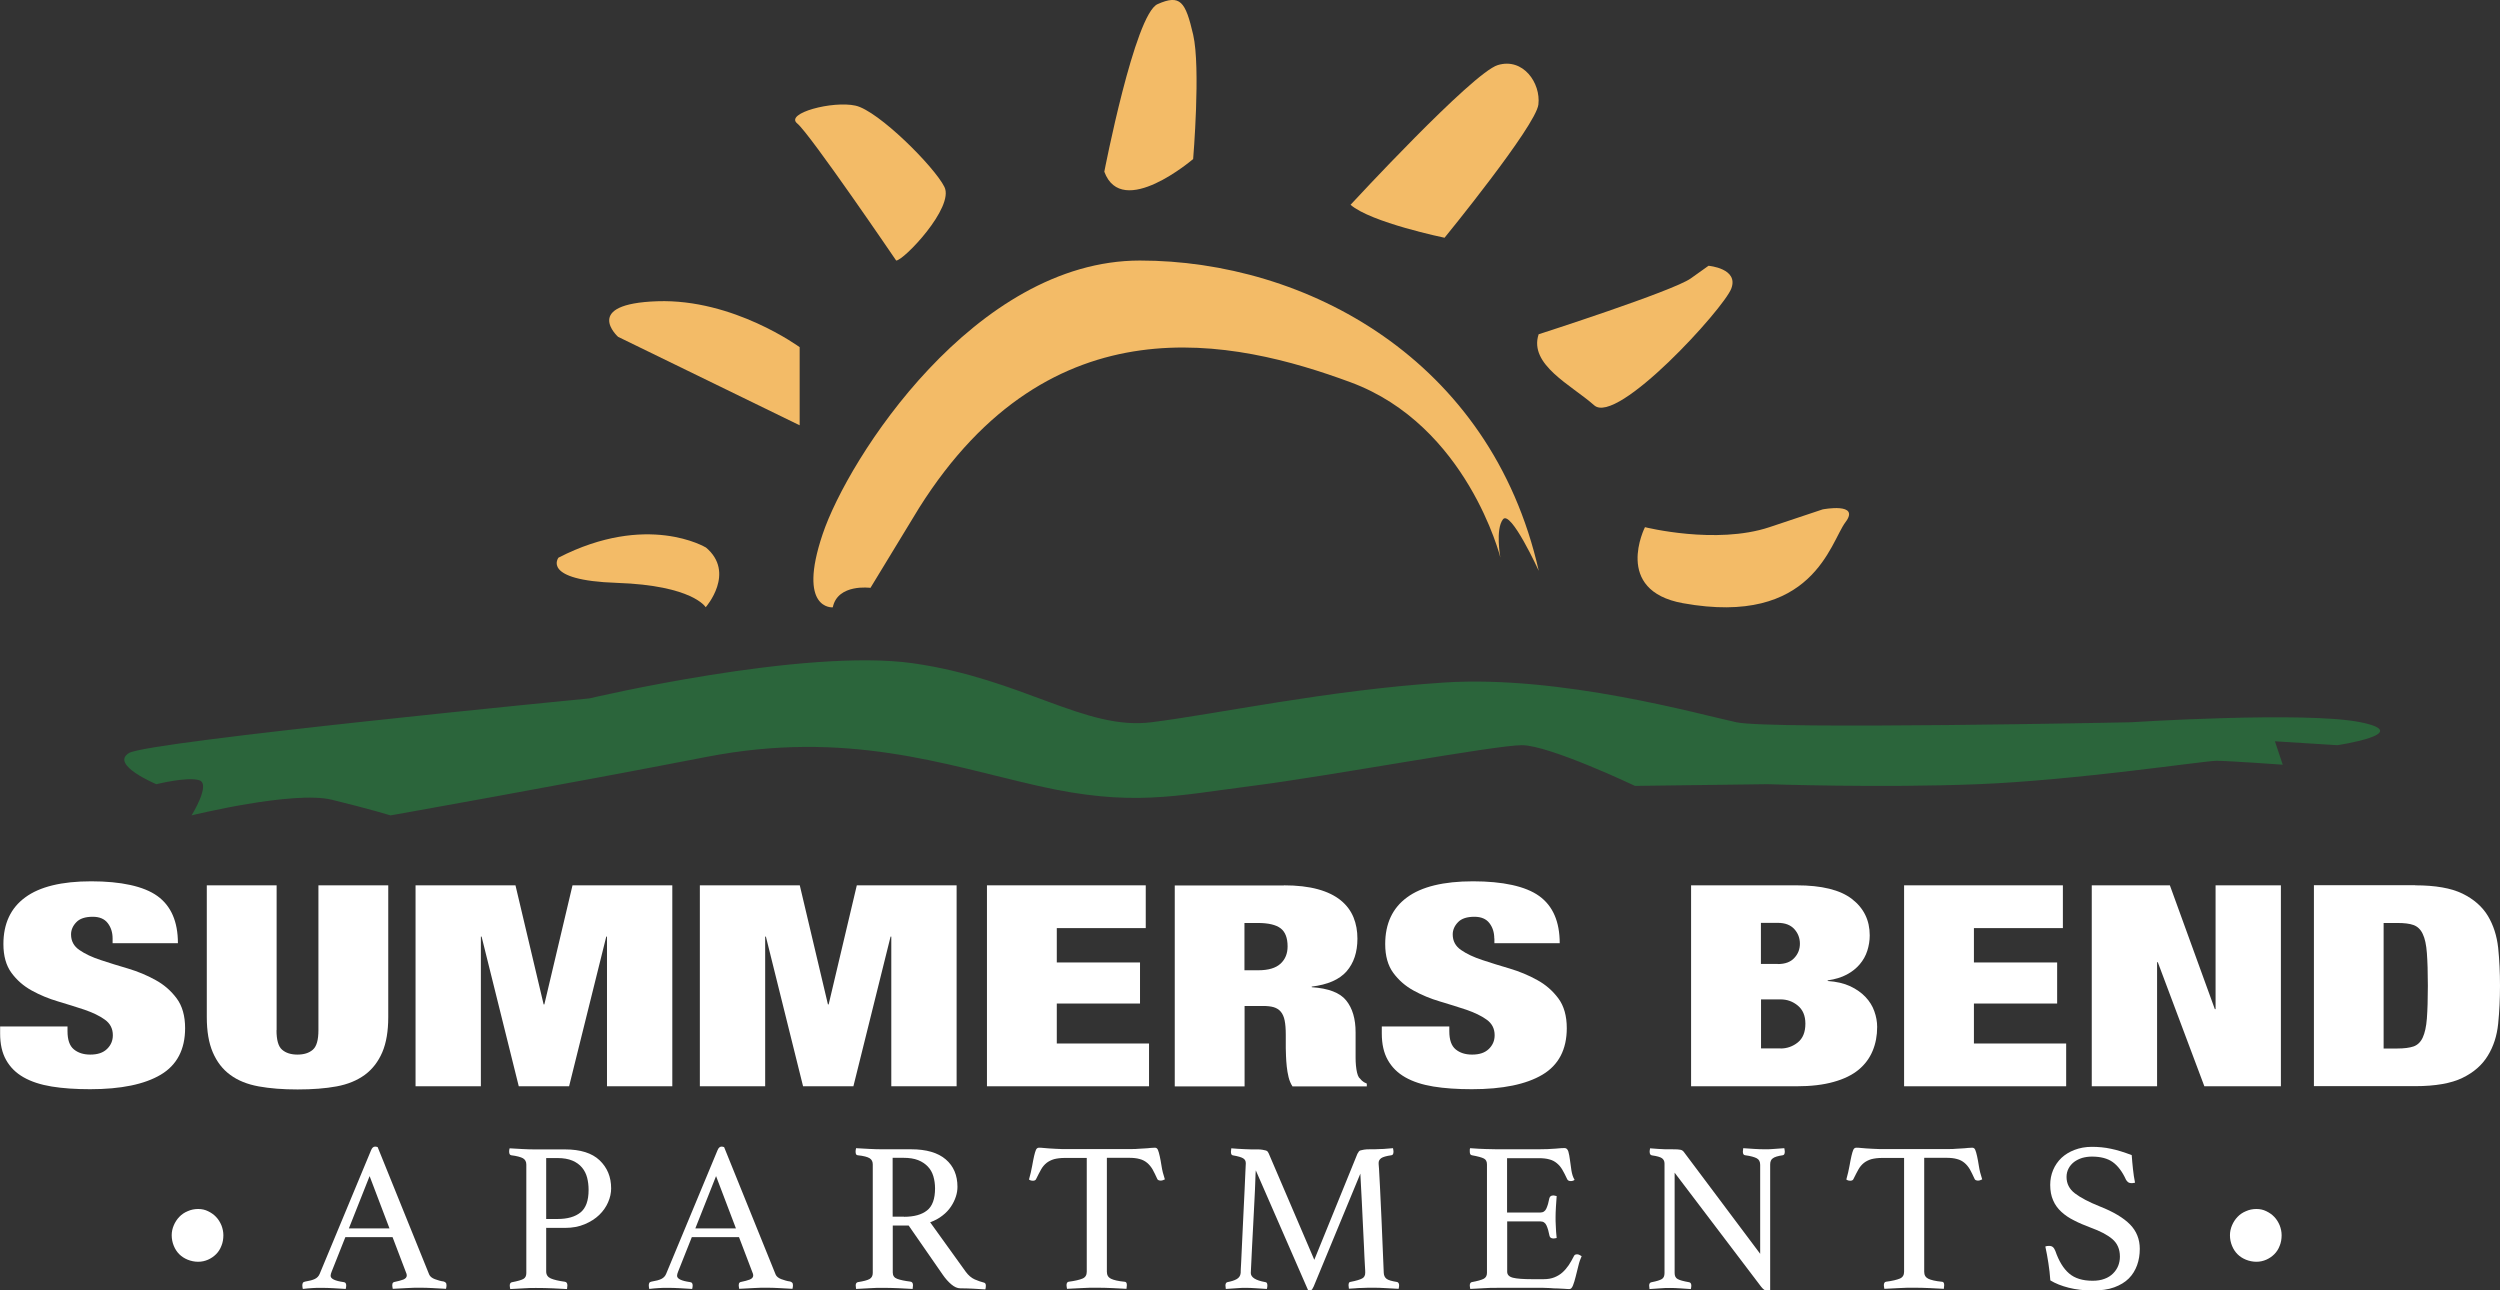 <?xml version="1.0" encoding="UTF-8"?>
<svg id="Layer_1" data-name="Layer 1" xmlns="http://www.w3.org/2000/svg" viewBox="0 0 205.15 105.89">
  <rect x="0" y="0" width="205.15" height="105.89" fill="#333333" stroke="none"/>
  <defs>
    <style>
      .cls-1 {
        fill: #f3bb67;
      }

      .cls-2 {
        fill: #fff;
      }

      .cls-3 {
        fill: #2b653b;
      }
    </style>
  </defs>
  <path class="cls-3" d="M12.83,64.35s-3.84-1.6-2.24-2.56,37.78-4.48,37.78-4.48c0,0,17.61-4.16,26.57-2.88s14.09,5.52,19.53,4.84,14.41-2.63,24.01-3.26,21.13,2.65,24.01,3.26,32.34,0,32.34,0c0,0,14.41-.92,18.89,0s-1.92,1.88-1.92,1.88l-5.12-.32,.64,1.92s-4.48-.32-5.44-.32-11.53,1.6-19.53,1.92-17.29,0-17.29,0l-10.89,.14s-7.04-3.34-9.28-3.34-15.77,2.53-22.13,3.34-9.89,1.74-17.57,0-15.69-4.62-27.21-2.38-25.93,4.8-25.93,4.8c0,0-1.63-.5-4.8-1.28s-11.53,1.28-11.53,1.28c0,0,1.6-2.56,.64-2.88s-3.52,.32-3.52,.32Z"/>
  <path class="cls-1" d="M65.62,34.89v-6.4s-5.42-3.98-11.67-3.77c-6.25,.21-3.23,2.92-3.23,2.92l14.9,7.26Z"/>
  <path class="cls-1" d="M73.54,21.38c.62,0,4.79-4.37,3.96-6.04s-5.42-6.25-7.29-6.67-5.83,.62-4.79,1.46,8.12,11.25,8.12,11.25Z"/>
  <path class="cls-1" d="M90.62,14.09s2.5-12.92,4.37-13.75,2.29-.21,2.92,2.5,0,10.21,0,10.21c0,0-5.83,5-7.29,1.04Z"/>
  <path class="cls-1" d="M110.83,16.8s10-10.83,12.08-11.46,3.54,1.48,3.33,3.24-7.7,10.93-7.7,10.93c0,0-6.05-1.25-7.72-2.71Z"/>
  <path class="cls-1" d="M126.26,27.43s11.02-3.54,12.48-4.58l1.46-1.04s2.5,.21,1.87,1.87-9.37,11.25-11.25,9.58-5.38-3.33-4.56-5.83Z"/>
  <path class="cls-1" d="M134.99,43.26s5.83,1.46,10.21,0l4.37-1.46s3.12-.6,1.87,1.05-2.64,8.58-13.33,6.65c-5.78-1.04-3.12-6.25-3.12-6.25Z"/>
  <path class="cls-1" d="M57.91,44.92s-4.79-2.9-12.08,.84c0,0-1.46,1.86,4.79,2.07,6.25,.21,7.29,2,7.29,2,0,0,2.5-2.84,0-4.92Z"/>
  <path class="cls-1" d="M68.33,49.84s-2.92,.23-.83-5.99c2.08-6.22,12.5-22.47,26.04-22.47s28.79,8.02,32.73,25.46c0,0-2.31-5.05-2.94-4.22s-.21,3.13-.21,3.13c0,0-2.71-10.84-12.29-14.38-9.58-3.54-24.58-6.88-35.41,10.31l-3.99,6.56s-2.68-.37-3.09,1.59Z"/>
  <g>
    <path class="cls-2" d="M9.24,77.01c0-.49-.13-.91-.4-1.26-.27-.35-.68-.52-1.23-.52-.62,0-1.07,.15-1.35,.45-.29,.3-.43,.64-.43,1,0,.54,.23,.97,.69,1.28,.46,.32,1.04,.59,1.74,.82,.7,.23,1.45,.47,2.25,.7,.8,.24,1.55,.55,2.25,.94,.7,.38,1.28,.89,1.74,1.51,.46,.62,.69,1.44,.69,2.44,0,1.75-.67,3.03-2,3.82-1.33,.79-3.26,1.19-5.79,1.19-1.19,0-2.24-.07-3.16-.22-.91-.15-1.68-.4-2.31-.76-.63-.36-1.1-.83-1.43-1.42-.33-.58-.49-1.31-.49-2.17v-.58H5.54v.39c0,.71,.17,1.2,.52,1.49,.35,.29,.8,.43,1.35,.43,.6,0,1.05-.15,1.37-.46,.32-.31,.48-.68,.48-1.13,0-.54-.22-.97-.66-1.28-.44-.32-1-.58-1.66-.81-.67-.22-1.39-.45-2.17-.68-.78-.23-1.5-.53-2.17-.9-.67-.37-1.22-.85-1.66-1.45-.44-.6-.66-1.39-.66-2.36,0-1.68,.6-2.96,1.79-3.83,1.19-.88,3-1.32,5.42-1.32s4.31,.4,5.43,1.21c1.12,.81,1.68,2.1,1.68,3.87h-5.36v-.39Z"/>
    <path class="cls-2" d="M22.69,84.54c0,.8,.15,1.34,.46,1.6,.31,.27,.73,.4,1.26,.4s.95-.13,1.26-.4c.31-.27,.46-.8,.46-1.6v-11.89h5.73v10.81c0,1.15-.16,2.12-.49,2.89-.33,.77-.81,1.39-1.43,1.85-.63,.46-1.4,.78-2.32,.95s-1.99,.25-3.2,.25-2.25-.08-3.19-.25c-.93-.17-1.71-.48-2.34-.95-.63-.46-1.1-1.08-1.43-1.85-.33-.77-.49-1.73-.49-2.89v-10.81h5.73v11.89Z"/>
    <path class="cls-2" d="M42.3,72.65l2.31,9.77h.06l2.31-9.77h8.19v16.49h-5.36v-12.28h-.06l-3.05,12.28h-4.13l-3.05-12.28h-.06v12.28h-5.36v-16.49h8.19Z"/>
    <path class="cls-2" d="M65.63,72.65l2.31,9.77h.06l2.31-9.77h8.19v16.49h-5.36v-12.28h-.06l-3.05,12.28h-4.13l-3.05-12.28h-.06v12.28h-5.36v-16.49h8.19Z"/>
    <path class="cls-2" d="M94.02,72.65v3.51h-7.3v2.82h6.83v3.37h-6.83v3.28h7.57v3.51h-13.3v-16.49h13.02Z"/>
    <path class="cls-2" d="M105.35,72.65c1.09,0,2.02,.11,2.79,.32s1.4,.52,1.88,.91c.48,.39,.83,.86,1.05,1.4,.22,.54,.32,1.12,.32,1.75,0,1.11-.3,2-.89,2.68-.6,.68-1.55,1.09-2.86,1.25v.05c1.37,.09,2.32,.45,2.83,1.09,.51,.63,.77,1.5,.77,2.61v2.08c0,.23,.01,.45,.03,.66,.02,.21,.05,.4,.09,.57,.04,.17,.09,.3,.15,.39,.08,.09,.16,.18,.25,.27,.08,.08,.22,.17,.4,.24v.23h-6.1c-.14-.22-.25-.47-.32-.76-.07-.29-.12-.58-.15-.88-.03-.29-.05-.57-.06-.84-.01-.27-.02-.49-.02-.66v-1.11c0-.46-.03-.85-.09-1.15-.06-.31-.17-.55-.32-.73-.15-.18-.35-.3-.58-.37-.24-.07-.53-.1-.88-.1h-1.51v6.6h-5.73v-16.49h8.96Zm-2.09,6.97c.82,0,1.43-.18,1.82-.54,.39-.36,.58-.83,.58-1.42,0-.69-.19-1.19-.57-1.48-.38-.29-1-.44-1.86-.44h-1.11v3.88h1.14Z"/>
    <path class="cls-2" d="M122.62,77.01c0-.49-.13-.91-.4-1.26-.27-.35-.68-.52-1.23-.52-.62,0-1.07,.15-1.35,.45-.29,.3-.43,.64-.43,1,0,.54,.23,.97,.69,1.28,.46,.32,1.04,.59,1.74,.82,.7,.23,1.45,.47,2.25,.7,.8,.24,1.55,.55,2.25,.94,.7,.38,1.28,.89,1.74,1.51,.46,.62,.69,1.44,.69,2.44,0,1.75-.67,3.03-2,3.82-1.33,.79-3.26,1.19-5.79,1.19-1.19,0-2.24-.07-3.16-.22-.91-.15-1.68-.4-2.31-.76-.63-.36-1.1-.83-1.43-1.42-.33-.58-.49-1.31-.49-2.17v-.58h5.54v.39c0,.71,.17,1.2,.52,1.49,.35,.29,.8,.43,1.35,.43,.6,0,1.05-.15,1.37-.46,.32-.31,.48-.68,.48-1.13,0-.54-.22-.97-.66-1.28-.44-.32-1-.58-1.66-.81-.67-.22-1.39-.45-2.17-.68-.78-.23-1.5-.53-2.17-.9-.67-.37-1.22-.85-1.66-1.45-.44-.6-.66-1.39-.66-2.36,0-1.68,.6-2.96,1.79-3.83,1.19-.88,3-1.32,5.42-1.32s4.31,.4,5.43,1.21c1.12,.81,1.68,2.1,1.68,3.87h-5.36v-.39Z"/>
    <path class="cls-2" d="M147.43,72.65c2.05,0,3.57,.37,4.54,1.12,.97,.75,1.46,1.74,1.46,2.99,0,.43-.07,.85-.2,1.26-.13,.41-.34,.78-.62,1.11-.28,.33-.63,.61-1.06,.84-.43,.23-.95,.39-1.57,.48v.05c.72,.05,1.33,.19,1.85,.43,.51,.24,.93,.54,1.26,.89,.33,.35,.57,.74,.72,1.17,.15,.42,.23,.85,.23,1.28,0,.71-.12,1.36-.37,1.96-.25,.6-.63,1.12-1.15,1.55-.52,.43-1.21,.77-2.05,1-.84,.24-1.86,.36-3.05,.36h-8.65v-16.49h8.65Zm-1.54,6.46c.6,0,1.05-.17,1.35-.5,.31-.33,.46-.72,.46-1.17s-.15-.86-.46-1.2c-.31-.34-.76-.51-1.35-.51h-1.39v3.37h1.39Zm.22,6.93c.53,0,1.01-.17,1.42-.5,.41-.33,.62-.84,.62-1.54,0-.65-.21-1.14-.62-1.48-.41-.34-.88-.51-1.42-.51h-1.6v4.02h1.6Z"/>
    <path class="cls-2" d="M169.28,72.65v3.51h-7.3v2.82h6.83v3.37h-6.83v3.28h7.57v3.51h-13.3v-16.49h13.02Z"/>
    <path class="cls-2" d="M178.06,72.65l3.69,10.16h.06v-10.16h5.36v16.49h-6.28l-3.82-10.18h-.06v10.18h-5.36v-16.49h6.4Z"/>
    <path class="cls-2" d="M198.19,72.65c1.66,0,2.96,.23,3.88,.68,.92,.45,1.62,1.06,2.08,1.82,.46,.76,.74,1.64,.85,2.63,.1,.99,.15,2.03,.15,3.11s-.05,2.11-.15,3.11c-.1,.99-.38,1.87-.85,2.63-.46,.76-1.15,1.37-2.08,1.82-.92,.45-2.22,.68-3.88,.68h-8.31v-16.49h8.31Zm-1.45,13.39c.55,0,1-.06,1.32-.17,.33-.12,.58-.36,.75-.73,.17-.37,.29-.89,.34-1.57,.05-.68,.08-1.57,.08-2.68s-.03-2-.08-2.68c-.05-.68-.16-1.2-.34-1.57-.17-.37-.43-.61-.75-.73-.33-.12-.77-.17-1.32-.17h-1.14v10.3h1.14Z"/>
  </g>
  <g>
    <path class="cls-2" d="M14.09,101.36c0-.28,.06-.55,.17-.81,.11-.26,.26-.49,.45-.69,.19-.2,.42-.36,.69-.47,.27-.12,.55-.18,.86-.18s.56,.06,.81,.18,.47,.27,.66,.47c.19,.2,.33,.43,.44,.69,.1,.26,.16,.53,.16,.81,0,.31-.05,.61-.16,.87-.1,.27-.25,.5-.44,.69-.19,.19-.41,.34-.66,.45-.25,.11-.52,.17-.81,.17s-.59-.06-.86-.17c-.27-.11-.5-.26-.69-.45-.19-.19-.34-.42-.45-.69-.11-.27-.17-.56-.17-.87Z"/>
    <path class="cls-2" d="M32.24,101.52h-3.9l-1.12,2.82c-.06,.14-.09,.26-.09,.35,0,.25,.36,.42,1.07,.52,.08,.01,.14,.04,.17,.1,.03,.05,.04,.11,.04,.18s-.01,.16-.04,.28c-.31-.02-.65-.04-1-.06s-.69-.03-1.03-.03c-.23,0-.47,0-.72,.02-.25,.01-.5,.04-.77,.07-.02-.09-.04-.19-.04-.28,0-.08,.01-.15,.04-.21,.03-.06,.09-.09,.18-.11,.36-.06,.63-.13,.81-.22,.18-.09,.31-.22,.39-.41l4.22-10.15c.08-.2,.19-.3,.33-.3,.05,0,.12,.01,.21,.04l4.23,10.46c.07,.16,.23,.29,.47,.38,.25,.09,.48,.16,.72,.19,.07,.02,.13,.06,.17,.1,.04,.04,.06,.11,.06,.22,0,.07-.01,.16-.04,.28-.37-.02-.74-.04-1.1-.06-.36-.02-.7-.03-1.01-.03s-.7,0-1.12,.03c-.42,.02-.8,.04-1.14,.06-.02-.12-.04-.21-.04-.28,0-.1,.02-.18,.06-.22s.08-.06,.11-.06c.3-.06,.55-.13,.74-.2,.19-.08,.28-.19,.28-.34,0-.07-.02-.16-.07-.26l-1.1-2.89Zm-.28-.72l-1.63-4.29-1.7,4.29h3.32Z"/>
    <path class="cls-2" d="M44.82,100.75v3.59c0,.27,.13,.46,.38,.57,.26,.11,.64,.2,1.15,.27,.14,.02,.21,.12,.21,.3,0,.08-.01,.18-.03,.3-.34-.02-.72-.04-1.15-.06-.43-.02-.9-.03-1.4-.03-.3,0-.65,0-1.03,.03-.38,.02-.75,.04-1.08,.06-.02-.12-.04-.21-.04-.28,0-.16,.06-.26,.18-.28,.47-.09,.78-.18,.94-.27,.16-.09,.24-.25,.24-.48v-8.91c0-.23-.09-.4-.27-.51-.18-.1-.5-.19-.97-.25-.12-.02-.17-.13-.17-.31,0-.08,.01-.17,.04-.26,.33,.02,.67,.04,1.04,.06,.37,.02,.71,.03,1.04,.03h2.47c1.26,0,2.21,.3,2.83,.89,.63,.6,.95,1.36,.95,2.31,0,.37-.08,.75-.25,1.14-.17,.39-.41,.73-.73,1.04-.32,.31-.72,.56-1.19,.76-.47,.2-1.01,.3-1.6,.3h-1.52Zm.93-.72c.82,0,1.45-.18,1.89-.54,.44-.36,.66-.97,.66-1.84,0-.36-.04-.7-.12-1.01s-.22-.59-.42-.83c-.2-.24-.46-.43-.79-.57-.33-.14-.74-.21-1.22-.21h-.93v5h.93Z"/>
    <path class="cls-2" d="M60.67,101.52h-3.9l-1.12,2.82c-.06,.14-.09,.26-.09,.35,0,.25,.36,.42,1.07,.52,.08,.01,.14,.04,.17,.1,.03,.05,.04,.11,.04,.18s-.01,.16-.04,.28c-.31-.02-.65-.04-1-.06s-.69-.03-1.03-.03c-.23,0-.47,0-.72,.02-.25,.01-.5,.04-.77,.07-.02-.09-.04-.19-.04-.28,0-.08,.01-.15,.04-.21,.03-.06,.09-.09,.18-.11,.36-.06,.63-.13,.81-.22,.18-.09,.31-.22,.39-.41l4.22-10.15c.08-.2,.19-.3,.33-.3,.05,0,.12,.01,.21,.04l4.23,10.46c.07,.16,.23,.29,.47,.38,.25,.09,.48,.16,.72,.19,.07,.02,.13,.06,.17,.1,.04,.04,.06,.11,.06,.22,0,.07-.01,.16-.04,.28-.37-.02-.74-.04-1.1-.06-.36-.02-.7-.03-1.01-.03s-.7,0-1.12,.03c-.42,.02-.8,.04-1.14,.06-.02-.12-.04-.21-.04-.28,0-.1,.02-.18,.06-.22s.08-.06,.11-.06c.3-.06,.55-.13,.74-.2,.19-.08,.28-.19,.28-.34,0-.07-.02-.16-.07-.26l-1.1-2.89Zm-.28-.72l-1.63-4.29-1.7,4.29h3.32Z"/>
    <path class="cls-2" d="M74.55,100.57h-1.29v3.85c0,.26,.12,.43,.36,.52,.24,.09,.6,.17,1.09,.23,.14,.02,.21,.12,.21,.3,0,.08-.01,.18-.03,.3-.32-.02-.7-.04-1.15-.06-.45-.02-.89-.03-1.32-.03-.3,0-.65,0-1.05,.03-.4,.02-.77,.04-1.12,.06-.02-.12-.03-.21-.03-.28,0-.16,.06-.26,.19-.28,.44-.07,.76-.15,.94-.25,.18-.1,.27-.27,.27-.5v-8.91c0-.22-.08-.39-.25-.5-.17-.11-.5-.2-.99-.25-.12-.01-.17-.11-.17-.3,0-.07,.01-.16,.04-.28,.35,.02,.71,.04,1.08,.06,.37,.02,.73,.03,1.07,.03h2.36c1.26,0,2.21,.28,2.85,.83,.64,.55,.96,1.3,.96,2.25,0,.26-.04,.53-.13,.8-.09,.28-.22,.55-.4,.82-.18,.27-.41,.52-.7,.74-.29,.23-.62,.41-1.01,.55l2.92,4.06c.22,.3,.47,.51,.74,.63,.27,.12,.52,.2,.75,.26,.1,.02,.16,.1,.16,.25,0,.09-.01,.2-.04,.31-.27-.02-.6-.04-.98-.06-.39-.02-.74-.03-1.07-.03-.25,0-.49-.11-.74-.32-.25-.21-.49-.48-.71-.8l-2.8-4.04Zm-.37-.72c.82,0,1.45-.17,1.89-.52,.44-.34,.66-.95,.66-1.81,0-.36-.05-.69-.14-1-.09-.3-.24-.57-.45-.79s-.47-.4-.8-.53c-.33-.13-.74-.19-1.22-.19h-.87v4.83h.93Z"/>
    <path class="cls-2" d="M90.83,95.02v9.34c0,.27,.11,.46,.33,.57,.22,.11,.6,.2,1.12,.25,.13,0,.19,.09,.19,.28,0,.08-.01,.18-.03,.3-.37-.02-.77-.04-1.18-.06-.41-.02-.83-.03-1.25-.03s-.83,0-1.25,.03c-.43,.02-.83,.04-1.2,.06-.02-.12-.04-.22-.04-.3,0-.16,.06-.26,.17-.28,.53-.07,.9-.16,1.14-.26s.35-.29,.35-.56v-9.34h-1.8c-.35,0-.64,.04-.88,.1-.24,.07-.45,.18-.62,.31-.17,.14-.33,.32-.45,.54s-.26,.48-.4,.77c-.02,.06-.06,.1-.11,.12s-.1,.03-.15,.03c-.13,0-.24-.03-.33-.1,.12-.42,.2-.79,.26-1.12,.06-.33,.11-.6,.16-.81,.05-.22,.1-.38,.15-.5,.05-.12,.14-.18,.25-.18,.08,0,.2,0,.35,.02,.15,.01,.31,.02,.48,.04,.17,.01,.34,.02,.52,.03,.18,.01,.34,.02,.49,.02h5.84c.14,0,.3,0,.47-.02,.17-.01,.35-.02,.52-.03,.18-.01,.34-.02,.48-.04,.15-.01,.27-.02,.36-.02,.12,0,.2,.06,.25,.18,.05,.12,.1,.29,.15,.52,.05,.22,.1,.5,.15,.82,.05,.33,.14,.69,.27,1.08-.06,.02-.11,.05-.17,.07-.05,.02-.11,.03-.18,.03-.05,0-.1-.01-.16-.03-.06-.02-.1-.06-.12-.12-.13-.29-.26-.55-.38-.77-.13-.22-.28-.4-.45-.54-.17-.14-.37-.25-.61-.31-.24-.07-.53-.1-.88-.1h-1.8Z"/>
    <path class="cls-2" d="M111.42,94.64s.05-.09,.08-.14c.03-.05,.08-.08,.15-.1s.16-.04,.28-.06,.28-.03,.49-.03c.09,0,.22,0,.37,0,.15,0,.31-.01,.49-.02,.17,0,.35-.01,.53-.03,.18-.01,.35-.02,.5-.04,.02,.12,.04,.21,.04,.28,0,.19-.06,.29-.17,.3-.42,.06-.7,.14-.84,.24-.14,.1-.21,.23-.21,.39,0,.01,0,.17,.03,.46,.02,.3,.04,.79,.08,1.49,.04,.69,.08,1.62,.13,2.77,.05,1.15,.11,2.59,.18,4.3,.01,.22,.09,.38,.23,.49,.14,.11,.43,.19,.86,.26,.06,.01,.1,.04,.13,.1,.03,.05,.04,.11,.04,.18s-.01,.16-.04,.28c-.41-.02-.78-.04-1.11-.06s-.64-.03-.92-.03c-.12,0-.26,0-.44,0-.17,0-.36,.01-.55,.02-.19,0-.38,.01-.57,.03-.19,.01-.35,.02-.49,.03-.02-.12-.03-.21-.03-.28,0-.19,.06-.28,.17-.28,.47-.09,.78-.19,.95-.28,.17-.09,.25-.25,.25-.47,0-.04,0-.25-.03-.65s-.04-.88-.07-1.45c-.03-.57-.06-1.19-.09-1.85-.03-.66-.06-1.29-.09-1.88-.03-.59-.06-1.1-.08-1.52-.02-.43-.04-.69-.04-.78l-3.83,9.26c-.05,.1-.09,.18-.13,.24-.04,.05-.1,.08-.17,.08-.08,0-.13,0-.16-.02l-4.29-9.83c-.01,.12-.03,.4-.04,.85s-.04,.98-.07,1.6c-.03,.62-.06,1.27-.1,1.96-.03,.69-.07,1.32-.1,1.91-.03,.58-.05,1.07-.07,1.47-.02,.4-.03,.61-.03,.63,0,.36,.4,.61,1.19,.75,.12,.01,.17,.1,.17,.28,0,.07-.01,.16-.04,.28-.31-.02-.62-.04-.93-.06-.3-.02-.57-.03-.8-.03-.19,0-.44,0-.75,.03-.31,.02-.61,.04-.89,.06-.02-.12-.03-.21-.03-.28,0-.16,.06-.26,.17-.28,.31-.06,.57-.14,.76-.25,.19-.11,.3-.28,.32-.5,0-.1,.01-.4,.04-.88,.02-.48,.05-1.06,.08-1.72,.03-.66,.06-1.37,.1-2.12,.03-.75,.07-1.44,.1-2.07,.03-.64,.05-1.16,.07-1.57s.03-.63,.03-.64c0-.19-.07-.32-.22-.41-.15-.09-.42-.17-.83-.24-.12-.01-.17-.11-.17-.3,0-.07,.01-.16,.03-.28,.15,.01,.32,.02,.52,.04,.19,.01,.38,.02,.58,.03,.19,0,.38,.01,.55,.02,.17,0,.31,0,.42,0,.21,0,.37,0,.49,.03,.12,.02,.21,.04,.28,.06,.07,.02,.12,.06,.15,.1,.03,.05,.06,.09,.08,.14l3.74,8.73,3.55-8.73Z"/>
    <path class="cls-2" d="M123.67,95.02v4.48h2.73c.23,0,.4-.11,.5-.34,.1-.23,.18-.5,.24-.83,.04-.15,.14-.23,.32-.23,.03,0,.08,0,.14,.02,.06,.01,.1,.02,.14,.03-.02,.26-.04,.55-.06,.88-.02,.33-.03,.61-.03,.86,0,.2,0,.44,.02,.73,.01,.29,.03,.61,.07,.97-.09,.02-.18,.04-.26,.04-.19,0-.3-.08-.33-.23-.06-.33-.14-.6-.24-.83s-.27-.34-.5-.34h-2.73v4.13c0,.25,.16,.41,.47,.49,.31,.08,.83,.12,1.56,.12h.96c.34,0,.63-.05,.88-.15,.25-.1,.47-.23,.66-.4,.19-.17,.36-.37,.52-.6,.15-.23,.3-.49,.44-.77,.04-.08,.12-.12,.26-.12,.06,0,.12,.02,.18,.05s.13,.07,.18,.1c-.1,.22-.2,.49-.27,.8-.08,.31-.15,.6-.22,.88-.07,.28-.14,.52-.22,.72-.08,.2-.17,.3-.29,.3-.09,0-.23,0-.4-.02-.17-.01-.36-.02-.57-.03-.2,0-.41-.01-.62-.03-.21-.01-.39-.02-.54-.02h-3.83c-.34,0-.7,0-1.08,.03-.39,.02-.75,.04-1.1,.06-.02-.12-.04-.21-.04-.28,0-.16,.06-.26,.17-.28,.44-.08,.76-.17,.95-.26,.19-.09,.29-.26,.29-.49v-8.91c0-.23-.08-.39-.25-.48-.17-.09-.5-.18-.99-.27-.12-.02-.17-.12-.17-.3,0-.06,0-.11,0-.15,0-.04,.01-.08,.03-.13,.5,.04,.92,.06,1.26,.07,.34,.01,.64,.02,.91,.02h3.45c.52,0,.98-.02,1.36-.05,.39-.04,.64-.05,.77-.05,.15,0,.25,.1,.31,.29,.05,.19,.1,.42,.13,.69,.04,.27,.08,.55,.12,.86,.05,.3,.13,.56,.26,.77-.09,.07-.2,.1-.31,.1-.15,0-.25-.05-.3-.16-.14-.3-.27-.56-.4-.78-.13-.22-.28-.39-.45-.53-.17-.14-.37-.25-.61-.31-.24-.07-.53-.1-.88-.1h-2.59Z"/>
    <path class="cls-2" d="M144.44,102.9v-7.31c0-.26-.09-.44-.28-.54-.19-.1-.5-.19-.95-.25-.13-.01-.19-.11-.19-.3,0-.07,.01-.16,.03-.28,.29,.02,.59,.04,.89,.06,.3,.02,.59,.03,.86,.03s.52,0,.8-.03c.28-.02,.55-.04,.82-.06,.02,.12,.04,.21,.04,.28,0,.19-.06,.29-.17,.3-.4,.06-.67,.14-.81,.25-.15,.1-.22,.27-.22,.51v10.31s-.06,.02-.12,.03c-.06,0-.1,0-.14,0-.08,0-.16-.02-.23-.06-.07-.04-.15-.13-.25-.25l-7.1-9.36v8.24c0,.23,.08,.4,.25,.49,.16,.09,.48,.18,.94,.26,.12,.02,.18,.12,.18,.28,0,.07-.01,.16-.04,.28-.29-.02-.59-.04-.88-.06s-.57-.03-.83-.03c-.23,0-.51,0-.82,.03-.32,.02-.6,.04-.86,.06-.02-.12-.03-.21-.03-.28,0-.16,.06-.26,.19-.28,.42-.08,.7-.17,.85-.26,.15-.09,.22-.26,.22-.49v-8.99c0-.19-.07-.33-.2-.43-.13-.1-.41-.18-.83-.24-.13-.02-.19-.12-.19-.3,0-.06,0-.11,.02-.16,0-.04,0-.08,.02-.12,.23,.02,.45,.04,.66,.05,.19,.01,.39,.02,.6,.03,.21,0,.4,0,.56,0,.34,0,.56,.01,.67,.04,.11,.02,.2,.08,.27,.17l6.28,8.38Z"/>
    <path class="cls-2" d="M157.9,95.02v9.34c0,.27,.11,.46,.33,.57,.22,.11,.6,.2,1.12,.25,.13,0,.19,.09,.19,.28,0,.08-.01,.18-.03,.3-.37-.02-.77-.04-1.18-.06-.41-.02-.83-.03-1.25-.03s-.83,0-1.25,.03c-.43,.02-.83,.04-1.2,.06-.02-.12-.04-.22-.04-.3,0-.16,.06-.26,.17-.28,.53-.07,.9-.16,1.14-.26s.35-.29,.35-.56v-9.34h-1.8c-.35,0-.64,.04-.88,.1-.24,.07-.45,.18-.62,.31-.17,.14-.33,.32-.45,.54s-.26,.48-.4,.77c-.02,.06-.06,.1-.11,.12s-.1,.03-.15,.03c-.13,0-.24-.03-.33-.1,.12-.42,.2-.79,.26-1.12,.06-.33,.11-.6,.16-.81,.05-.22,.1-.38,.15-.5,.05-.12,.14-.18,.25-.18,.08,0,.2,0,.35,.02,.15,.01,.31,.02,.48,.04,.17,.01,.34,.02,.52,.03,.18,.01,.34,.02,.49,.02h5.84c.14,0,.3,0,.47-.02,.17-.01,.35-.02,.52-.03,.18-.01,.34-.02,.48-.04,.15-.01,.27-.02,.36-.02,.12,0,.2,.06,.25,.18,.05,.12,.1,.29,.15,.52,.05,.22,.1,.5,.15,.82,.05,.33,.14,.69,.27,1.08-.06,.02-.11,.05-.17,.07-.05,.02-.11,.03-.18,.03-.05,0-.1-.01-.16-.03-.06-.02-.1-.06-.12-.12-.13-.29-.26-.55-.38-.77-.13-.22-.28-.4-.45-.54-.17-.14-.37-.25-.61-.31-.24-.07-.53-.1-.88-.1h-1.8Z"/>
    <path class="cls-2" d="M175.21,97.05c-.12,.02-.2,.04-.26,.04-.15,0-.26-.03-.33-.09-.07-.06-.12-.12-.16-.19-.3-.66-.67-1.15-1.09-1.45-.42-.3-.99-.45-1.71-.45-.28,0-.55,.04-.8,.11-.25,.08-.47,.19-.66,.33-.19,.15-.34,.32-.45,.53-.11,.21-.17,.44-.17,.7,0,.55,.23,1,.69,1.35s1.14,.71,2.04,1.07c1.12,.44,1.95,.94,2.48,1.48,.53,.54,.8,1.21,.8,2,0,.48-.07,.92-.22,1.34-.15,.41-.37,.78-.68,1.09-.31,.31-.71,.55-1.2,.73-.49,.18-1.08,.26-1.77,.26-.72,0-1.38-.08-1.97-.23-.59-.15-1.09-.35-1.5-.6-.03-.49-.09-.96-.16-1.42-.07-.45-.15-.91-.25-1.36,.08-.04,.18-.05,.3-.05,.14,0,.25,.03,.32,.1,.08,.06,.14,.17,.2,.31,.29,.84,.67,1.46,1.13,1.85,.46,.4,1.11,.6,1.93,.6,.37,0,.7-.05,.98-.16,.28-.1,.51-.25,.7-.44s.33-.4,.42-.63c.09-.23,.14-.48,.14-.75,0-.61-.21-1.09-.62-1.44s-1.01-.66-1.78-.94c-.5-.19-.96-.38-1.36-.59-.41-.2-.76-.44-1.05-.71-.29-.27-.52-.58-.67-.94-.16-.36-.24-.78-.24-1.27,0-.43,.08-.84,.24-1.22,.16-.38,.39-.71,.68-.99,.3-.28,.66-.5,1.08-.66,.42-.16,.89-.25,1.42-.25s1.07,.05,1.57,.16c.5,.1,1.07,.28,1.7,.52,.02,.35,.06,.73,.1,1.13,.04,.4,.1,.78,.17,1.13Z"/>
    <path class="cls-2" d="M182.99,101.36c0-.28,.06-.55,.17-.81,.11-.26,.26-.49,.45-.69,.19-.2,.42-.36,.69-.47,.27-.12,.55-.18,.86-.18s.56,.06,.81,.18,.47,.27,.66,.47c.19,.2,.33,.43,.44,.69,.1,.26,.16,.53,.16,.81,0,.31-.05,.61-.16,.87-.1,.27-.25,.5-.44,.69-.19,.19-.41,.34-.66,.45-.25,.11-.52,.17-.81,.17s-.59-.06-.86-.17c-.27-.11-.5-.26-.69-.45-.19-.19-.34-.42-.45-.69-.11-.27-.17-.56-.17-.87Z"/>
  </g>
</svg>